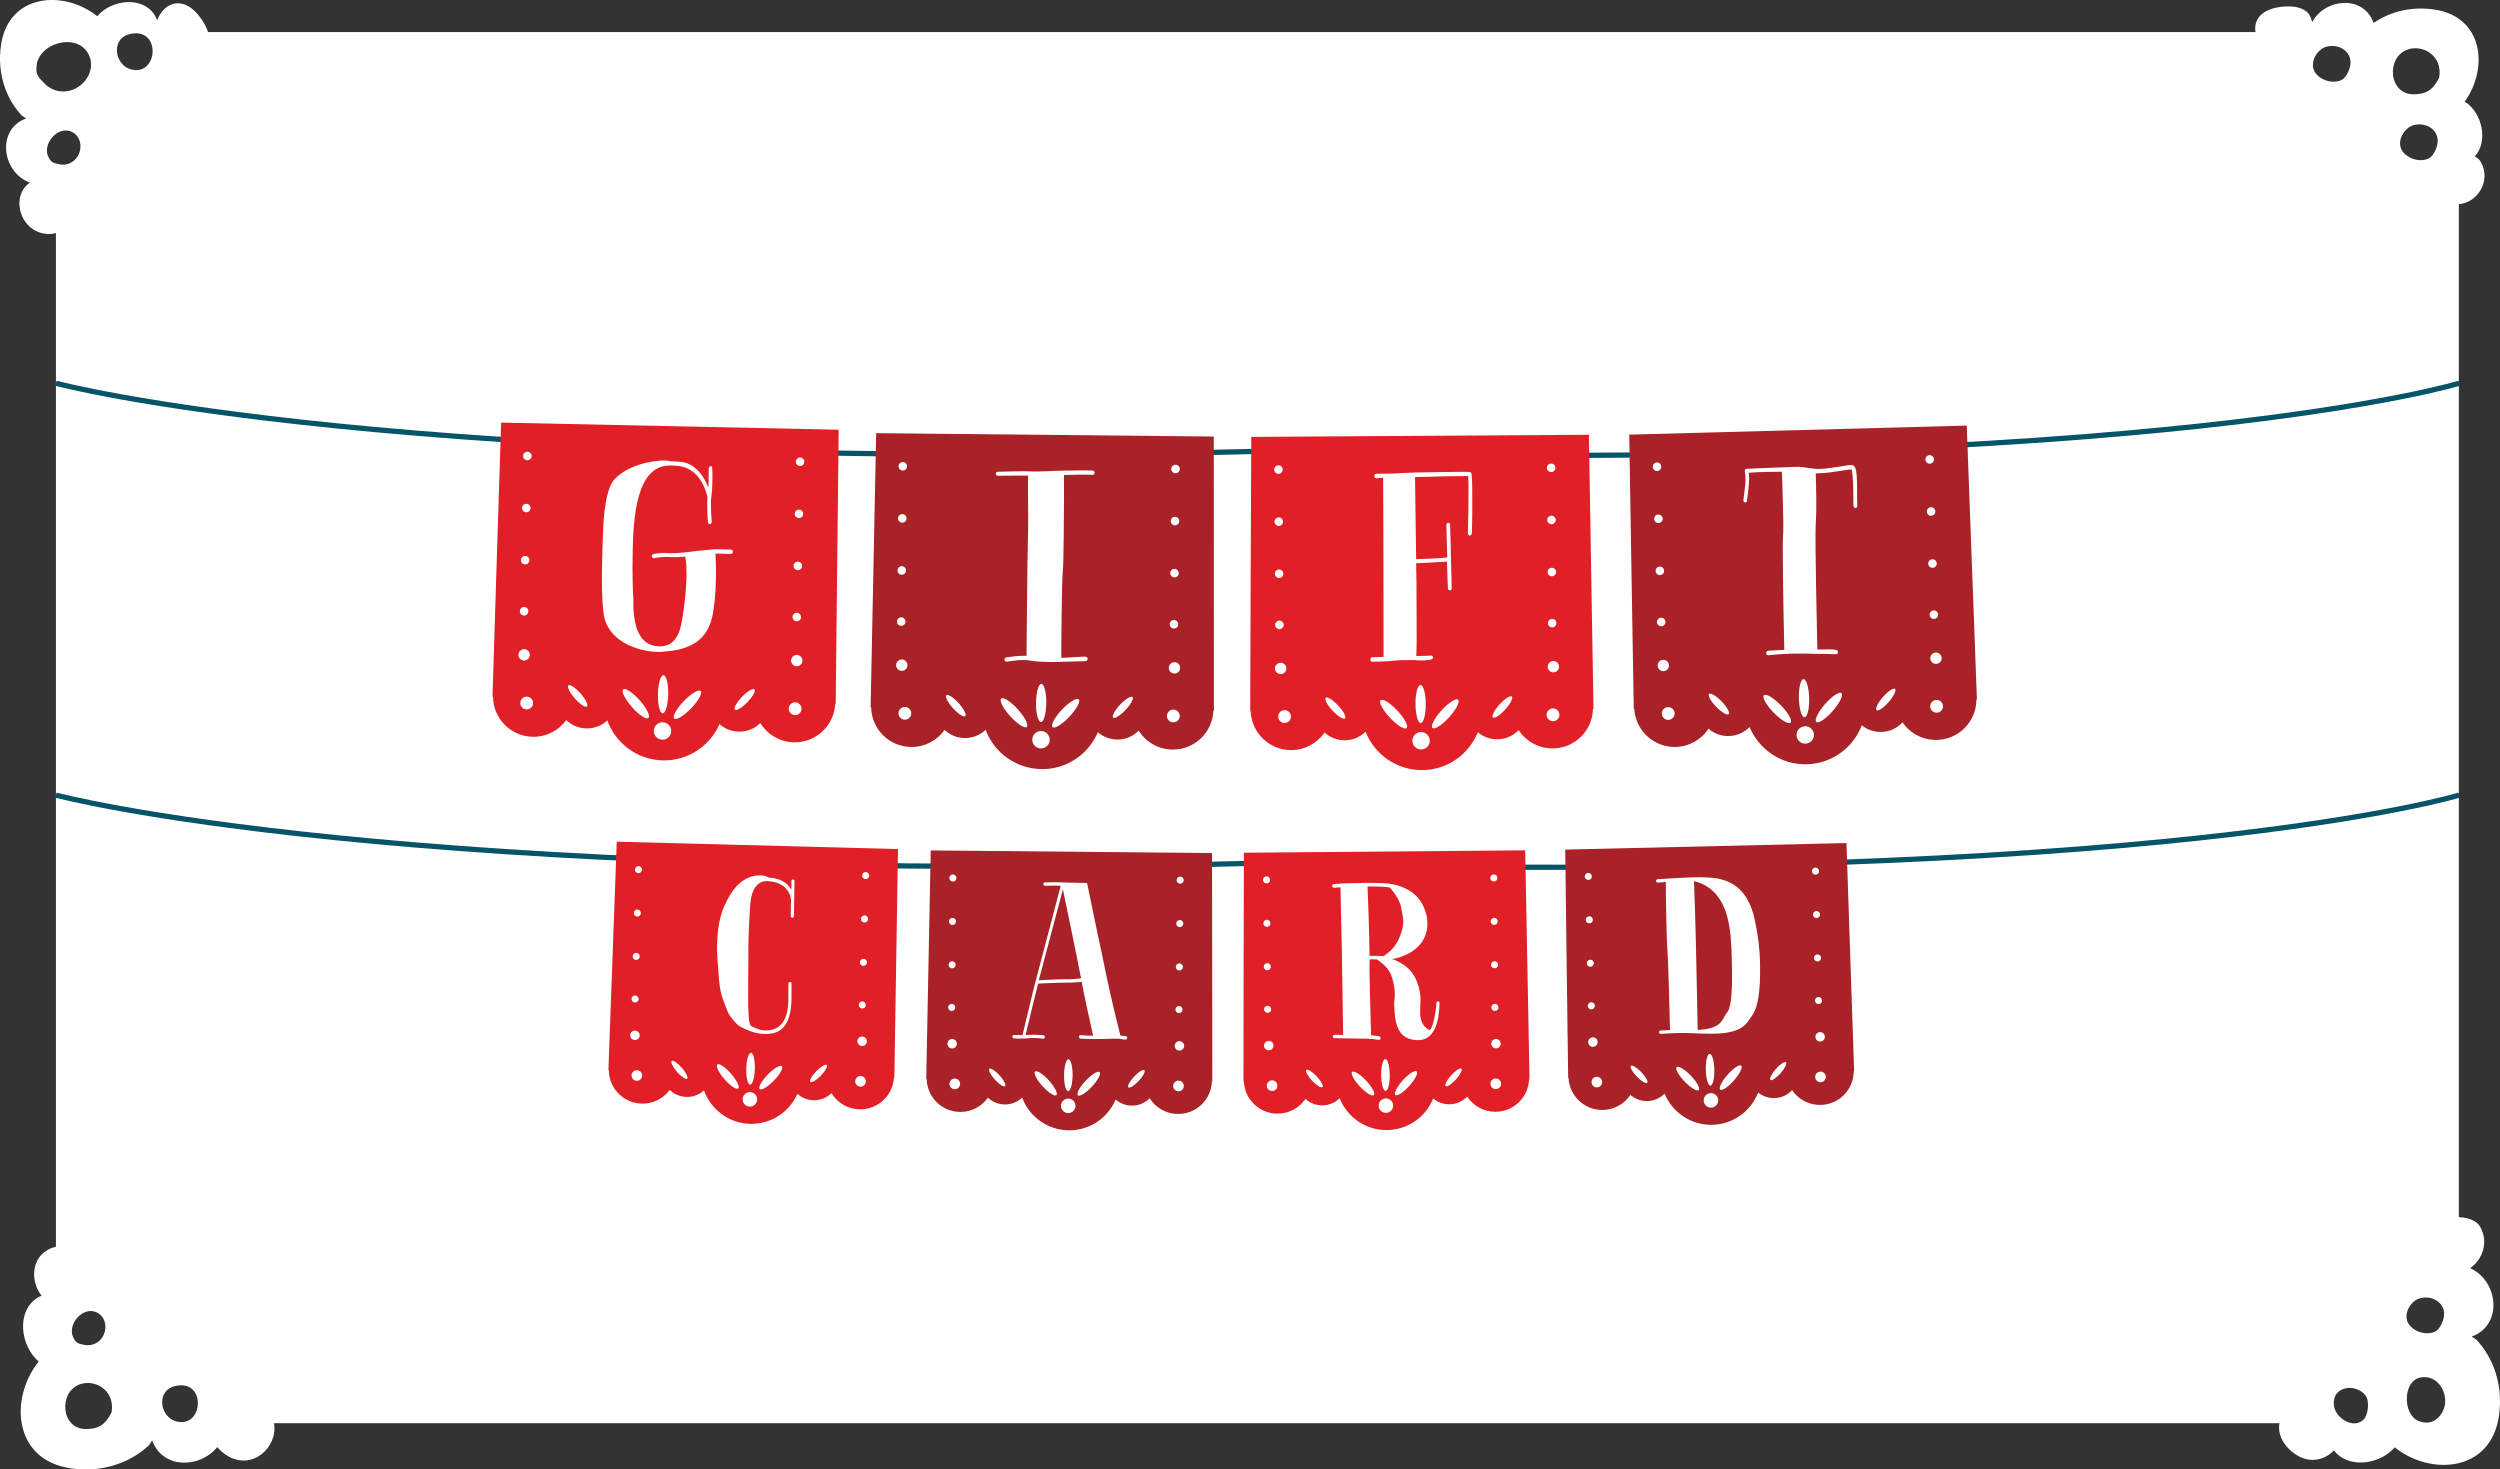 <?xml version="1.0" encoding="utf-8"?>
<!-- Generator: Adobe Illustrator 16.0.0, SVG Export Plug-In . SVG Version: 6.00 Build 0)  -->
<!DOCTYPE svg PUBLIC "-//W3C//DTD SVG 1.1//EN" "http://www.w3.org/Graphics/SVG/1.1/DTD/svg11.dtd">
<svg version="1.1" id="Layer_1" xmlns="http://www.w3.org/2000/svg" xmlns:xlink="http://www.w3.org/1999/xlink" x="0px" y="0px"
	 width="477.18px" height="280.473px" viewBox="0 0 477.18 280.473" enable-background="new 0 0 477.18 280.473"
	 xml:space="preserve">
<rect x="0" y="0" width="477.18" height="280.473" fill="#333333" stroke="none"/>
<g>
	<path fill-rule="evenodd" clip-rule="evenodd" fill="#FFFFFF" d="M472.669,255.709c-0.3-0.225-0.607-0.395-0.908-0.588
		c6.057-2.172,5.108-10.641-0.281-13.068c2.377-1.629,3.606-4.996,1.869-7.963c-0.545-0.934-1.925-1.676-4.024-1.764V38.969
		c3.58-0.26,6.266-4.512,4.161-8.115c-0.223-0.381-0.607-0.719-1.124-0.992c2.652-2.877,1.416-8.389-1.917-10.469
		c4.543-6.27,3.652-16.221-5.853-17.582c-4.542-0.658-8.569,0.52-11.542,2.574c-1.895-5.412-9.266-4.746-11.709-0.18
		c-0.121-0.461-0.29-0.922-0.553-1.369c-0.682-1.174-2.805-2.033-6.122-1.416c-3.333,0.611-4.51,2.627-4.143,4.695H39.703
		c-0.299-0.977-0.878-2.078-1.854-3.26c-3.109-3.777-6.592-2.297-7.842,1.002c-0.123-0.314-0.269-0.627-0.458-0.934
		c-2.322-3.75-8.289-3.002-10.992,0.168C12.247-1.963,1.609-1.289,0.188,8.629c-0.809,5.547,1.077,10.367,3.978,13.434
		c0.277,0.207,0.558,0.363,0.84,0.541c-5.759,2.064-4.661,10.303,0.708,12.256c-3.884,2.629-1.849,9.795,3.682,9.809
		c0.458,0.002,0.88-0.072,1.277-0.186v193.479c-4.664,1.119-5.15,6.262-2.741,9.355c-0.245,0.113-0.494,0.213-0.737,0.361
		c-4.161,2.572-3.33,9.197,0.192,12.197c-5.616,7.004-4.87,18.812,6.141,20.387c6.158,0.904,11.51-1.193,14.91-4.41
		c0.232-0.309,0.404-0.619,0.603-0.932c1.991,5.553,9.14,5.355,12.417,1.293c0.513,0.594,1.13,1.145,1.865,1.605
		c4.751,2.971,9.768-1.521,8.977-6.168h382.801c-0.461,2.074,0.812,4.541,3.241,6.068c2.673,1.674,5.431,0.922,7.142-0.883
		c2.689,3.578,8.776,2.729,11.599-0.58c6.835,5.479,18.353,4.748,19.892-5.998C477.856,264.248,475.81,259.031,472.669,255.709z
		 M16.427,256.754c-1.372-0.275-1.788-0.25-2.37-1.316c-1.381-2.498,1.671-6.148,4.319-4.975
		C21.433,251.818,20.278,257.031,16.427,256.754z M6.979,12.576c0.415-4.35,7.411-6.307,9.731-2.551
		c2.698,4.342-3.258,9.916-7.872,6.252C7.341,14.742,6.797,14.422,6.979,12.576z M9.3,30.098c-1.386-2.502,1.673-6.146,4.318-4.971
		c3.058,1.35,1.901,6.564-1.951,6.289C10.298,31.137,9.877,31.164,9.3,30.098z M21.291,269.6c-1.263,2.441-2.559,3.146-4.842,3.168
		c-4.894,0.039-5.328-7.188-1.118-8.574C18.269,263.227,22.004,265.449,21.291,269.6z M26.016,13.379
		c-4.053-0.01-5.23-5.922-1.259-6.871C30.449,5.154,30.276,13.393,26.016,13.379z M34.655,271.438
		c-4.049-0.008-5.23-5.92-1.257-6.873C39.086,263.219,38.917,271.451,34.655,271.438z M441.506,12.854
		c-0.282-1.818,1.159-3.633,2.64-3.961c2.181-0.512,4.136,0.695,4.462,2.467c0.276,1.547-0.811,3.402-1.485,3.803
		C445.134,16.334,441.831,14.982,441.506,12.854z M451.239,270.848c-1.881,2.111-5.536-0.131-5.773-2.66
		c-0.172-1.793,0.835-3.008,2.521-3.256c1.446-0.203,3.386,0.625,3.838,2.066C452.185,268.15,451.909,270.094,451.239,270.848z
		 M459.612,9.432c2.938-0.967,6.675,1.252,5.958,5.408c-1.253,2.436-2.555,3.145-4.84,3.162
		C455.836,18.043,455.401,10.818,459.612,9.432z M458.142,27.828c-0.277-1.818,1.16-3.631,2.646-3.965
		c2.176-0.51,4.13,0.695,4.455,2.471c0.282,1.539-0.812,3.402-1.484,3.807C461.775,31.307,458.469,29.953,458.142,27.828z
		 M462.015,247.775c2.174-0.506,4.129,0.699,4.46,2.475c0.272,1.537-0.815,3.4-1.49,3.803c-1.987,1.166-5.291-0.186-5.616-2.311
		C459.089,249.922,460.531,248.111,462.015,247.775z M464.841,271.029c-0.939,0.611-1.973,0.674-3.204,0.193
		c-3.044-1.186-3.068-7.676,0.381-8.303C466.278,262.152,468.574,268.354,464.841,271.029z"/>
	<path fill="none" stroke="#055468" stroke-miterlimit="10" d="M10.673,73.149c0,0,64.188,17.397,235.47,12.862"/>
	<path fill="none" stroke="#055468" stroke-miterlimit="10" d="M469.394,73.149c0,0-57.164,17.572-228.446,13.037"/>
	<path fill="none" stroke="#055468" stroke-miterlimit="10" d="M10.673,151.762c0,0,64.188,17.397,235.47,12.862"/>
	<path fill="none" stroke="#055468" stroke-miterlimit="10" d="M469.394,151.762c0,0-57.164,17.572-228.446,13.037"/>
	<g>
		<path fill="#A92227" d="M231.348,162.826l-53.698-0.503c0,0-0.846,42.024-0.859,43.603l0.082,0.005
			c0.069,3.463,2.874,6.272,6.374,6.307c2.194,0.024,4.137-1.06,5.315-2.715c0.842,0.784,1.971,1.274,3.205,1.288
			c1.292,0.012,2.467-0.493,3.328-1.313c1.346,3.613,4.815,6.213,8.91,6.25c4.011,0.035,7.472-2.398,8.942-5.884
			c0.816,0.724,1.892,1.158,3.079,1.169c1.325,0.016,2.541-0.525,3.412-1.403c1.128,1.781,3.108,2.981,5.383,2.995
			c3.492,0.034,6.358-2.719,6.488-6.189l0.083,0.004L231.348,162.826z M181.889,166.909c0.375,0.005,0.677,0.312,0.673,0.683
			c0.002,0.381-0.307,0.679-0.686,0.672c-0.371,0.001-0.67-0.308-0.672-0.681C181.214,167.207,181.516,166.911,181.889,166.909
			 M181.817,175.198c0.375,0.001,0.674,0.31,0.664,0.682c-0.003,0.373-0.304,0.678-0.681,0.673
			c-0.378-0.004-0.672-0.313-0.668-0.685C181.134,175.497,181.439,175.197,181.817,175.198 M181.733,183.482
			c0.376-0.001,0.682,0.306,0.673,0.679c0.002,0.376-0.309,0.677-0.684,0.675c-0.374-0.009-0.673-0.31-0.668-0.685
			C181.056,183.78,181.365,183.48,181.733,183.482 M181.662,191.611c0.372,0.007,0.672,0.312,0.67,0.691
			c-0.004,0.373-0.311,0.673-0.684,0.665c-0.374-0.004-0.67-0.308-0.672-0.682C180.979,191.913,181.289,191.61,181.662,191.611
			 M180.839,199.215c0.003-0.498,0.411-0.904,0.91-0.896c0.497,0.007,0.902,0.412,0.894,0.911c-0.007,0.499-0.415,0.904-0.909,0.897
			C181.234,200.122,180.835,199.713,180.839,199.215 M182.233,207.897c-0.558-0.003-1.009-0.464-1.004-1.025
			c0.001-0.562,0.461-1.01,1.022-1.006c0.567,0.005,1.015,0.464,1.007,1.022C183.25,207.453,182.796,207.904,182.233,207.897
			 M191.846,207.328c-0.247,0.221-1.121-0.342-1.953-1.259c-0.828-0.918-1.305-1.846-1.053-2.066
			c0.24-0.225,1.118,0.342,1.949,1.257C191.618,206.179,192.091,207.101,191.846,207.328 M203.94,202.19
			c0.451,0.003,0.805,1.369,0.79,3.045c-0.019,1.675-0.395,3.028-0.848,3.023c-0.452,0-0.804-1.367-0.783-3.037
			C203.115,203.542,203.489,202.186,203.94,202.19 M201.635,209.03c-0.339,0.301-1.515-0.462-2.644-1.703
			c-1.125-1.24-1.764-2.495-1.434-2.793c0.341-0.309,1.526,0.452,2.643,1.693C201.328,207.473,201.965,208.728,201.635,209.03
			 M203.88,212.462c-0.763-0.017-1.375-0.637-1.369-1.398c0.003-0.77,0.625-1.379,1.402-1.377c0.756,0.012,1.375,0.636,1.368,1.406
			C205.271,211.854,204.646,212.465,203.88,212.462 M208.407,207.415c-1.155,1.224-2.346,1.961-2.675,1.655
			c-0.325-0.312,0.333-1.551,1.475-2.775c1.151-1.223,2.349-1.965,2.681-1.651C210.217,204.953,209.551,206.19,208.407,207.415
			 M217.34,206.322c-0.839,0.907-1.727,1.448-1.971,1.223c-0.241-0.225,0.246-1.14,1.098-2.05c0.843-0.9,1.73-1.444,1.973-1.22
			C218.68,204.507,218.188,205.421,217.34,206.322 M225.27,167.314c0.375,0.005,0.67,0.311,0.678,0.685
			c-0.006,0.378-0.314,0.674-0.69,0.675c-0.376-0.007-0.674-0.308-0.671-0.686C224.59,167.611,224.899,167.315,225.27,167.314
			 M225.197,175.603c0.374,0.002,0.669,0.309,0.669,0.681c-0.008,0.375-0.314,0.676-0.683,0.678
			c-0.377-0.01-0.677-0.311-0.672-0.686C224.517,175.893,224.818,175.591,225.197,175.603 M225.116,183.888
			c0.376-0.002,0.677,0.305,0.676,0.684c-0.012,0.373-0.313,0.678-0.688,0.67c-0.375-0.006-0.676-0.312-0.674-0.683
			C224.435,184.182,224.738,183.878,225.116,183.888 M225.043,192.017c0.376,0.006,0.673,0.312,0.668,0.685
			c-0.004,0.375-0.312,0.675-0.681,0.674c-0.378-0.008-0.678-0.311-0.674-0.683C224.361,192.314,224.664,192.017,225.043,192.017
			 M225.129,198.726c0.499,0.003,0.898,0.41,0.897,0.906c-0.006,0.501-0.413,0.896-0.917,0.899
			c-0.498-0.006-0.898-0.419-0.896-0.916C224.22,199.12,224.63,198.72,225.129,198.726 M224.936,208.297
			c-0.566-0.007-1.02-0.468-1.01-1.028c0.006-0.563,0.467-1.012,1.025-1.009c0.56,0.009,1.016,0.469,1.009,1.027
			C225.958,207.854,225.495,208.301,224.936,208.297"/>
		<path fill="#FFFFFF" d="M214.95,198.398c-0.216,0.084-0.641-0.006-1.321-0.142c-1.619-0.026-3.2,0.091-5.421,0.062
			c-0.809-0.011-1.96-0.071-2.004-0.068c-0.167-0.044-0.254-0.171-0.252-0.344c0.002-0.216,0.09-0.338,0.307-0.338
			c0,0,1.574,0.148,2.388,0.114c-0.245-0.943-1.901-8.641-2.18-10.269c-0.39,0.042-1.623,0.156-2.862,0.143
			c-1.451-0.021-5.422,0.188-5.464,0.188l-0.003,0.043c-0.403,1.488-2.06,8.378-2.377,9.788c0.216-0.049,0.383-0.043,0.506-0.038
			c0.265-0.045,0.776-0.035,1.331-0.028c0.767,0.009,1.532,0.062,1.699,0.145c0.131,0.137,0.169,0.344,0.087,0.471
			c-0.09,0.129-0.262,0.171-0.344,0.124c-0.3-0.087-1.956-0.193-2.691-0.075c-0.381,0.042-1.279,0.072-2.05,0.066
			c-0.723-0.015-0.763-0.056-0.805-0.055c-0.175-0.003-0.255-0.13-0.253-0.302c0.003-0.217,0.091-0.342,0.261-0.337
			c0,0,0.635,0.003,1.665,0.019c0.219-0.85,2.107-8.848,2.461-10.121c0.317-1.241,4.34-16.549,4.832-18.377
			c-1.197-0.055-2.986,0.012-2.986,0.012c-0.173-0.007-0.298-0.136-0.34-0.305c0.003-0.217,0.132-0.344,0.306-0.342
			c0.085,0.003,2.301-0.094,3.456,0.002c1.149,0.055,4.348,0.094,4.387,0.09c0.127,0.004,0.257,0.09,0.256,0.226
			c0.037,0.123,2.337,11.457,2.747,13.129c0.121,0.591,0.439,2.047,0.763,3.719c1.292,6.116,1.74,7.741,2.798,12.062
			c0.599,0.051,0.767,0.139,0.938,0.101c0.133-0.044,0.295,0.043,0.336,0.212C215.169,198.146,215.121,198.316,214.95,198.398
			 M206.344,186.733c-0.602-3.205-2.9-14.238-3.463-16.98c-0.813,3.023-3.849,14.551-4.604,17.359
			c0.847-0.081,4.05-0.211,5.333-0.196C204.761,186.929,205.913,186.812,206.344,186.733"/>
	</g>
	<path fill="#E11F26" d="M160.079,82.021l-64.428-1.36c0,0-1.606,50.404-1.646,52.307l0.096,0.01
		c0.034,4.157,3.372,7.564,7.559,7.656c2.631,0.055,4.98-1.215,6.421-3.194c0.997,0.965,2.338,1.562,3.829,1.597
		c1.55,0.035,2.961-0.544,4.009-1.529c1.568,4.354,5.69,7.521,10.598,7.627c4.816,0.098,9.003-2.769,10.815-6.922
		c0.979,0.869,2.256,1.416,3.672,1.438c1.602,0.04,3.067-0.593,4.12-1.637c1.332,2.156,3.69,3.615,6.415,3.675
		c4.191,0.083,7.667-3.173,7.879-7.342l0.093,0.007L160.079,82.021z M100.676,86.223c0.456,0.006,0.809,0.385,0.8,0.83
		c-0.013,0.452-0.381,0.808-0.835,0.797c-0.445-0.018-0.804-0.386-0.795-0.832C99.854,86.57,100.228,86.209,100.676,86.223
		 M100.473,96.165c0.449,0.003,0.799,0.381,0.798,0.83c-0.013,0.444-0.387,0.803-0.838,0.798c-0.449-0.021-0.804-0.386-0.793-0.832
		C99.647,96.508,100.014,96.154,100.473,96.165 M100.255,106.104c0.458,0.004,0.81,0.381,0.799,0.829
		c-0.009,0.451-0.383,0.804-0.831,0.797c-0.448-0.013-0.802-0.393-0.792-0.833C99.435,106.451,99.811,106.091,100.255,106.104
		 M100.052,115.862c0.448,0.011,0.806,0.381,0.797,0.826c-0.013,0.452-0.379,0.806-0.83,0.798c-0.448-0.011-0.803-0.382-0.797-0.832
		C99.229,116.209,99.604,115.852,100.052,115.862 M98.953,124.967c0.017-0.597,0.508-1.077,1.104-1.063
		c0.603,0.012,1.078,0.505,1.065,1.11c-0.013,0.596-0.514,1.075-1.102,1.062C99.419,126.066,98.943,125.561,98.953,124.967
		 M100.514,135.405c-0.684-0.011-1.216-0.575-1.201-1.241c0.013-0.675,0.571-1.213,1.246-1.199c0.675,0.019,1.209,0.581,1.192,1.244
		C101.735,134.889,101.175,135.424,100.514,135.405 M112.043,134.85c-0.289,0.269-1.327-0.411-2.312-1.532
		c-0.992-1.111-1.545-2.224-1.238-2.494c0.298-0.258,1.331,0.428,2.317,1.536C111.791,133.475,112.347,134.595,112.043,134.85
		 M126.635,128.867c0.546,0.012,0.951,1.651,0.906,3.665c-0.048,2.01-0.512,3.626-1.055,3.62c-0.546-0.01-0.949-1.654-0.903-3.661
		C125.624,130.477,126.099,128.852,126.635,128.867 M123.769,137.046c-0.412,0.355-1.812-0.576-3.142-2.083
		c-1.334-1.506-2.086-3.025-1.682-3.381c0.409-0.356,1.818,0.574,3.15,2.074C123.422,135.171,124.178,136.684,123.769,137.046
		 M126.421,141.188c-0.918-0.023-1.647-0.776-1.629-1.698c0.023-0.916,0.779-1.653,1.696-1.627c0.922,0.023,1.644,0.782,1.63,1.697
		C128.094,140.479,127.333,141.209,126.421,141.188 M131.921,135.203c-1.396,1.447-2.846,2.315-3.232,1.941
		c-0.392-0.38,0.422-1.855,1.817-3.303c1.39-1.448,2.839-2.321,3.23-1.951C134.128,132.273,133.31,133.748,131.921,135.203
		 M142.66,134.021c-1.03,1.069-2.1,1.711-2.384,1.437c-0.29-0.276,0.31-1.369,1.342-2.447c1.025-1.066,2.102-1.708,2.386-1.431
		C144.292,131.854,143.686,132.951,142.66,134.021 M152.728,87.324c0.445,0.011,0.805,0.381,0.794,0.825
		c-0.011,0.451-0.383,0.812-0.833,0.802c-0.448-0.016-0.8-0.382-0.796-0.832C151.901,87.672,152.279,87.314,152.728,87.324
		 M152.516,97.266c0.445,0.008,0.805,0.382,0.79,0.828c-0.008,0.445-0.381,0.807-0.818,0.797c-0.454-0.014-0.809-0.381-0.802-0.828
		C151.704,97.604,152.07,97.249,152.516,97.266 M152.309,107.202c0.444,0.008,0.8,0.382,0.794,0.827
		c-0.011,0.455-0.378,0.809-0.825,0.796c-0.451-0.011-0.815-0.381-0.8-0.829C151.484,107.55,151.856,107.197,152.309,107.202
		 M152.101,116.961c0.447,0.01,0.804,0.381,0.793,0.826c-0.003,0.455-0.381,0.807-0.828,0.803c-0.455-0.014-0.806-0.382-0.797-0.834
		C151.274,117.304,151.649,116.948,152.101,116.961 M152.108,125.008c0.599,0.012,1.078,0.507,1.061,1.104
		c-0.011,0.604-0.511,1.072-1.107,1.065c-0.594-0.017-1.077-0.515-1.062-1.108C151.016,125.472,151.508,124.991,152.108,125.008
		 M151.738,136.49c-0.67-0.012-1.203-0.576-1.193-1.245c0.011-0.673,0.568-1.212,1.241-1.193c0.672,0.021,1.213,0.568,1.199,1.242
		C152.978,135.969,152.413,136.501,151.738,136.49"/>
	<path fill="#FFFFFF" d="M139.907,105.281c-0.008,0.254-0.215,0.451-0.418,0.446l-2.922-0.069c0.032,0.659,0.138,2.719,0.078,5.068
		c-0.054,2.46-0.281,5.318-0.784,7.362c-1.305,5.033-5.479,6.001-9.017,6.276c-0.406,0.041-0.771,0.084-1.229,0.071
		c-4.453-0.104-9.518-2.332-10.333-6.91c-0.439-2.67-0.433-7.175-0.348-10.705c0.062-2.711,0.164-4.862,0.17-5.062
		c0.013-0.309,0.102-8.14,2.2-10.299c2.149-2.191,5.294-3.196,8.224-3.484c0.667-0.087,1.64-0.162,2.504,0.065
		c0.465,0.011,0.974,0.07,1.485,0.085c3.381,0.081,5.041,3.249,5.673,4.951c0.003-0.307,0.064-0.612,0.069-0.968
		c-0.015-1.336,0.014-2.721,0.014-2.721c0.01-0.198,0.317-0.454,0.373-0.444c0.197,0.001,0.3,0.206,0.293,0.41
		c0.046,0.209,0.068,1.495,0.035,2.823c-0.02,0.873-0.095,1.739-0.159,2.297c-0.286,1.479,0.036,5.026,0.033,5.124
		c-0.009,0.209-0.116,0.459-0.316,0.453c-0.21-0.011-0.412-0.167-0.403-0.373c-0.047-0.306-0.229-3.229-0.089-4.864
		c-0.094-0.203-1.048-5.401-5.592-5.874c-0.564-0.065-1.073-0.074-1.482-0.084c-6.552-0.157-7.054,10.12-7.201,16.16
		c-0.12,4.81,0.081,9.217,0.132,9.27c-0.085,3.432,0.295,8.973,4.892,9.081c2.407,0.065,3.319-1.452,3.862-2.823
		c0.495-1.219,1.276-6.268,1.381-10.314c0.033-1.584-0.031-3.021-0.265-3.999c-1.28,0.127-2.201,0.146-2.813,0.086
		c-1.896-0.095-3.132,0.235-3.132,0.235c-0.156,0.045-0.361-0.111-0.402-0.318c-0.046-0.157,0.062-0.409,0.268-0.459
		c0,0,1.291-0.377,3.332-0.172c1.133,0.024,3.385-0.222,5.337-0.479c1.538-0.124,2.769-0.297,3.383-0.281l2.768,0.059
		C139.708,104.912,139.906,105.128,139.907,105.281"/>
	<path fill="#A92227" d="M231.676,83.324l-64.442-0.645c0,0-1.038,50.418-1.057,52.321l0.097,0.004
		c0.081,4.161,3.451,7.532,7.647,7.571c2.63,0.031,4.966-1.268,6.375-3.254c1.007,0.949,2.361,1.538,3.852,1.553
		c1.549,0.012,2.954-0.591,3.99-1.573c1.607,4.341,5.774,7.446,10.687,7.504c4.816,0.038,8.969-2.874,10.731-7.048
		c0.982,0.859,2.275,1.389,3.693,1.401c1.597,0.021,3.048-0.633,4.1-1.688c1.36,2.144,3.726,3.578,6.456,3.603
		c4.184,0.046,7.634-3.264,7.796-7.42l0.099-0.004L231.676,83.324z M172.321,88.188c0.451,0.002,0.811,0.37,0.807,0.821
		c-0.002,0.456-0.37,0.81-0.818,0.806c-0.451-0.009-0.81-0.376-0.807-0.827C171.512,88.545,171.879,88.188,172.321,88.188
		 M172.23,98.127c0.447,0.002,0.807,0.377,0.802,0.83c-0.008,0.442-0.371,0.803-0.819,0.801c-0.457-0.007-0.815-0.375-0.812-0.827
		C171.413,98.482,171.784,98.125,172.23,98.127 M172.126,108.069c0.45,0.005,0.811,0.374,0.81,0.817
		c-0.008,0.454-0.371,0.814-0.822,0.811c-0.446,0.001-0.812-0.377-0.803-0.823C171.312,108.424,171.676,108.063,172.126,108.069
		 M172.028,117.831c0.454,0.008,0.812,0.371,0.811,0.825c-0.012,0.442-0.374,0.799-0.827,0.8c-0.444-0.001-0.807-0.371-0.798-0.816
		C171.211,118.188,171.578,117.831,172.028,117.831 M171.04,126.953c0.001-0.604,0.496-1.089,1.093-1.081
		c0.593,0.011,1.084,0.492,1.076,1.1c-0.006,0.597-0.501,1.087-1.101,1.068C171.516,128.037,171.034,127.543,171.04,126.953
		 M172.71,137.368c-0.673-0.002-1.221-0.556-1.21-1.231c0.002-0.672,0.554-1.209,1.233-1.199c0.669,0.002,1.209,0.554,1.203,1.224
		C173.934,136.841,173.378,137.378,172.71,137.368 M184.236,136.692c-0.287,0.265-1.336-0.409-2.33-1.513
		c-1-1.105-1.566-2.211-1.266-2.477c0.293-0.27,1.34,0.408,2.329,1.506C183.97,135.314,184.543,136.422,184.236,136.692
		 M198.755,130.539c0.549,0.007,0.973,1.638,0.949,3.654c-0.02,2.009-0.476,3.637-1.012,3.626c-0.544-0.007-0.973-1.638-0.944-3.65
		C197.771,132.163,198.222,130.539,198.755,130.539 M195.985,138.744c-0.405,0.358-1.82-0.551-3.167-2.044
		c-1.352-1.49-2.119-2.997-1.719-3.364c0.404-0.359,1.819,0.559,3.173,2.049C195.617,136.874,196.388,138.376,195.985,138.744
		 M198.678,142.859c-0.913-0.01-1.654-0.754-1.646-1.678c0.01-0.915,0.76-1.654,1.679-1.647c0.918,0.007,1.659,0.761,1.648,1.682
		C200.349,142.133,199.596,142.869,198.678,142.859 M204.114,136.811c-1.387,1.47-2.818,2.354-3.212,1.981
		c-0.395-0.369,0.408-1.859,1.774-3.321c1.384-1.471,2.819-2.356,3.215-1.982C206.29,133.856,205.485,135.344,204.114,136.811
		 M214.84,135.505c-1.019,1.088-2.072,1.737-2.371,1.469c-0.297-0.274,0.3-1.376,1.312-2.459c1.023-1.075,2.087-1.729,2.382-1.471
		C216.442,133.325,215.852,134.428,214.84,135.505 M224.38,88.704c0.447,0,0.81,0.371,0.807,0.82
		c-0.009,0.451-0.37,0.811-0.819,0.806c-0.455-0.01-0.815-0.371-0.809-0.823C223.564,89.062,223.931,88.699,224.38,88.704
		 M224.287,98.649c0.443,0,0.806,0.368,0.794,0.81c0.002,0.459-0.367,0.814-0.813,0.812c-0.451,0.002-0.813-0.375-0.812-0.824
		C223.465,98.999,223.831,98.641,224.287,98.649 M224.191,108.586c0.437-0.002,0.796,0.374,0.803,0.818
		c-0.01,0.451-0.376,0.809-0.823,0.806c-0.453-0.008-0.812-0.37-0.812-0.821C223.361,108.939,223.734,108.578,224.191,108.586
		 M224.089,118.349c0.448,0.003,0.807,0.37,0.803,0.82c-0.004,0.449-0.379,0.812-0.823,0.8c-0.452-0.003-0.807-0.366-0.808-0.819
		C223.263,118.694,223.643,118.349,224.089,118.349 M224.188,126.396c0.604,0,1.078,0.487,1.071,1.088
		c-0.004,0.605-0.495,1.078-1.095,1.076c-0.597-0.006-1.078-0.5-1.075-1.095C223.1,126.866,223.592,126.383,224.188,126.396
		 M223.95,137.883c-0.68-0.011-1.221-0.564-1.216-1.234c0.005-0.674,0.563-1.216,1.231-1.211c0.668,0.01,1.218,0.564,1.216,1.228
		C225.173,137.34,224.616,137.888,223.95,137.883"/>
	<path fill="#FFFFFF" d="M208.923,90.277c0,0.203-0.164,0.354-0.368,0.351c-1.327-0.067-4.146-0.003-5.475,0.035
		c0.034,1.581,0.011,7.166-0.05,11.875c-0.032,2.861-0.062,5.422-0.179,6.554c-0.124,1.381-0.164,4.604-0.208,7.827
		c-0.047,3.889-0.102,7.886-0.056,8.652l4.559-0.25c0.255,0,0.455,0.212,0.459,0.41c-0.004,0.202-0.163,0.463-0.415,0.46
		c-5.737,0.131-5.587,0.188-6.662,0.173c-1.226-0.017-2.763-0.084-3.733-0.252c-1.734-0.384-4.605,0.199-4.655,0.193
		c-0.207,0.001-0.363-0.153-0.407-0.307c-0.047-0.259,0.104-0.46,0.308-0.51c0.102-0.001,2.106-0.382,3.896-0.314
		c0.022-2.044,0.105-12.328,0.184-18.062c0.013-1.846,0.091-3.735,0.122-5.99c0.042-3.432-0.07-6.861-0.021-10.342
		c-1.491-0.023-5.736,0.029-5.793,0.027c-0.204,0-0.356-0.107-0.346-0.364c-0.002-0.255,0.103-0.397,0.359-0.401
		c0.203-0.001,5.168-0.139,6.148-0.08c1.936,0.129,4.551-0.144,6.137-0.122c0.41,0.005,4.305-0.108,5.84-0.027
		C208.824,89.812,208.921,90.018,208.923,90.277"/>
	<path fill="#E11F26" d="M303.272,82.984l-64.438,0.406c0,0-0.228,50.432-0.204,52.336l0.093,0.001
		c0.147,4.16,3.575,7.476,7.767,7.446c2.629-0.019,4.943-1.347,6.328-3.358c1.021,0.931,2.378,1.496,3.879,1.484
		c1.539-0.006,2.932-0.636,3.96-1.635c1.686,4.313,5.897,7.36,10.81,7.325c4.815-0.029,8.918-3.014,10.609-7.225
		c1.001,0.853,2.298,1.358,3.718,1.346c1.601,0.001,3.044-0.678,4.069-1.748c1.391,2.116,3.796,3.514,6.516,3.489
		c4.19-0.024,7.582-3.383,7.669-7.542h0.104L303.272,82.984z M244.011,88.816c0.448-0.002,0.817,0.359,0.816,0.807
		c0.009,0.448-0.352,0.82-0.805,0.817c-0.443,0.001-0.818-0.356-0.818-0.808C243.202,89.19,243.562,88.818,244.011,88.816
		 M244.077,98.758c0.447,0,0.812,0.358,0.819,0.806c-0.002,0.449-0.361,0.819-0.81,0.817c-0.449,0.007-0.816-0.356-0.818-0.806
		C243.264,99.129,243.629,98.764,244.077,98.758 M244.132,108.699c0.458-0.002,0.823,0.361,0.826,0.805
		c0.001,0.451-0.355,0.817-0.808,0.824c-0.451-0.001-0.817-0.364-0.82-0.814C243.33,109.07,243.686,108.701,244.132,108.699
		 M244.2,118.459c0.457,0,0.821,0.359,0.816,0.809c0.007,0.451-0.355,0.816-0.807,0.818c-0.445,0.004-0.812-0.361-0.818-0.797
		C243.387,118.83,243.753,118.466,244.2,118.459 M243.352,127.594c0.002-0.59,0.486-1.091,1.081-1.094
		c0.597,0.004,1.092,0.477,1.092,1.08c0.004,0.595-0.48,1.092-1.077,1.088C243.85,128.676,243.36,128.196,243.352,127.594
		 M245.2,137.988c-0.678,0.005-1.226-0.538-1.234-1.213c-0.004-0.673,0.541-1.22,1.213-1.223c0.675-0.014,1.225,0.536,1.232,1.201
		C246.409,137.438,245.874,137.984,245.2,137.988 M256.718,137.117c-0.288,0.273-1.349-0.384-2.369-1.471
		c-1.011-1.08-1.591-2.183-1.304-2.461c0.291-0.267,1.356,0.392,2.361,1.471C256.429,135.751,257.015,136.851,256.718,137.117
		 M271.135,130.729c0.546,0.004,0.994,1.628,1.002,3.637c0.014,2.017-0.415,3.646-0.954,3.65c-0.545,0-0.993-1.625-1.004-3.638
		C270.162,132.368,270.592,130.734,271.135,130.729 M268.487,138.98c-0.39,0.368-1.822-0.525-3.191-1.995
		c-1.378-1.469-2.17-2.96-1.775-3.322c0.398-0.375,1.827,0.513,3.204,1.985C268.093,137.115,268.893,138.613,268.487,138.98
		 M271.253,143.052c-0.913,0.006-1.657-0.731-1.667-1.647c-0.013-0.918,0.729-1.665,1.645-1.675c0.92-0.006,1.667,0.729,1.676,1.649
		C272.91,142.295,272.171,143.047,271.253,143.052 M276.589,136.916c-1.357,1.489-2.773,2.396-3.177,2.034
		c-0.4-0.362,0.37-1.865,1.726-3.354c1.352-1.488,2.779-2.401,3.182-2.036C278.714,133.924,277.941,135.428,276.589,136.916
		 M287.29,135.432c-1.002,1.11-2.045,1.775-2.338,1.514c-0.298-0.271,0.268-1.377,1.265-2.479c1.003-1.102,2.056-1.778,2.352-1.511
		C288.861,133.232,288.29,134.338,287.29,135.432 M296.071,88.481c0.448,0,0.811,0.36,0.814,0.808
		c0.009,0.447-0.358,0.817-0.805,0.818c-0.449,0.008-0.816-0.354-0.822-0.807C295.254,88.854,295.614,88.486,296.071,88.481
		 M296.131,98.43c0.447-0.006,0.816,0.358,0.816,0.806c0.007,0.448-0.36,0.813-0.805,0.818c-0.447-0.001-0.817-0.361-0.815-0.808
		C295.322,98.793,295.681,98.43,296.131,98.43 M296.195,108.369c0.45-0.008,0.816,0.357,0.824,0.809
		c-0.001,0.447-0.362,0.815-0.812,0.818c-0.451-0.005-0.811-0.363-0.822-0.808C295.384,108.737,295.748,108.371,296.195,108.369
		 M296.263,118.129c0.444-0.003,0.81,0.36,0.815,0.804c0.004,0.45-0.362,0.822-0.806,0.823c-0.454,0-0.825-0.361-0.819-0.805
		C295.445,118.498,295.815,118.133,296.263,118.129 M296.492,126.176c0.595-0.013,1.09,0.471,1.097,1.072
		c0.001,0.6-0.487,1.083-1.081,1.091c-0.602,0.004-1.091-0.479-1.095-1.077C295.405,126.662,295.894,126.175,296.492,126.176
		 M296.441,137.658c-0.683,0.006-1.229-0.537-1.235-1.213c0.001-0.67,0.533-1.225,1.213-1.227c0.675-0.007,1.222,0.536,1.231,1.21
		C297.653,137.108,297.111,137.661,296.441,137.658"/>
	<path fill="#FFFFFF" d="M281.01,93.79c0.005,0.662,0.003,1.479,0.008,2.457c0.015,2.764-0.079,5.528-0.079,5.528
		c-0.002,0.254-0.206,0.459-0.408,0.457c-0.153,0.004-0.363-0.203-0.36-0.461c0.095-2.459,0.133-5.776,0.125-8.189
		c-0.007-1.281-0.012-2.3-0.065-2.714c-0.259,0.004-0.718,0.001-1.389,0.009c-1.579,0.007-3.932,0.061-8.749,0.185
		c0.008,0.203,0.154,12.851,0.212,15.665c1.023-0.057,4.608-0.116,5.939-0.332c-0.003-1.024-0.17-4.959-0.176-6.188
		c0-0.257,0.155-0.411,0.356-0.415c0.205,0.005,0.354,0.1,0.361,0.361c-0.006,0.043,0.177,5.425,0.302,12.079
		c0.049,0.257-0.154,0.456-0.36,0.463c-0.152,0-0.358-0.205-0.36-0.365c0.005-0.051-0.16-3.482-0.173-5.114
		c-1.788,0.007-3.633,0.27-5.886,0.28c0.061,1.588,0.075,6.042,0.083,10.082c0.021,3.377,0.028,6.502-0.067,7.627
		c0.153,0.004,0.458-0.003,0.766,0.003c0.824-0.009,1.795-0.06,1.897-0.06c0.201-0.105,0.464-0.01,0.514,0.197
		c0.057,0.261-0.052,0.468-0.26,0.507c-0.251,0.111-1.27,0.22-2.142,0.22c-0.412,0.004-0.77-0.049-1.027-0.095
		c-1.636,0-3.328,0.01-5.012,0.223c-0.617,0.051-3.128,0.116-3.128,0.116c-0.255-0.004-0.354-0.205-0.356-0.463
		c-0.002-0.205,0.098-0.41,0.304-0.412c0.05-0.002,1.28-0.003,2.203-0.056c-0.012-2.354-0.021-19.145-0.031-21.548l-0.048-12.652
		c-0.409,0.005-0.817,0.062-1.23,0.107l-0.051,0.001c-0.205,0.003-0.41-0.204-0.411-0.356c-0.051-0.257,0.098-0.457,0.361-0.516
		c0.354-0.002,0.764,0,1.738-0.011c1.794-0.002,3.582-0.163,5.526-0.218c1.691-0.058,8.292-0.131,9.007-0.136
		c1.336-0.004,1.589-0.001,1.74,0.101C280.894,90.306,280.997,90.357,281.01,93.79"/>
	<g>
		<path fill="#E11F26" d="M291.116,162.304l-53.692,0.457c0,0-0.104,42.025-0.086,43.608l0.078,0.001
			c0.128,3.467,2.992,6.221,6.486,6.195c2.189-0.025,4.116-1.134,5.27-2.812c0.857,0.775,1.986,1.245,3.23,1.232
			c1.289-0.012,2.447-0.535,3.298-1.373c1.415,3.588,4.927,6.12,9.017,6.088c4.016-0.033,7.438-2.526,8.835-6.038
			c0.837,0.71,1.92,1.125,3.101,1.114c1.334-0.01,2.537-0.572,3.393-1.469c1.159,1.766,3.16,2.921,5.432,2.901
			c3.488-0.032,6.313-2.833,6.379-6.306l0.081,0.001L291.116,162.304z M241.743,167.266c0.373-0.003,0.682,0.302,0.684,0.677
			c0.006,0.374-0.295,0.678-0.673,0.681c-0.375,0-0.679-0.295-0.687-0.673C241.065,167.579,241.366,167.272,241.743,167.266
			 M241.814,175.555c0.375-0.006,0.679,0.299,0.681,0.671c0.005,0.369-0.298,0.679-0.668,0.687c-0.379-0.003-0.688-0.304-0.688-0.68
			C241.139,175.86,241.434,175.558,241.814,175.555 M241.88,183.84c0.377-0.01,0.682,0.302,0.686,0.667
			c0.006,0.376-0.299,0.68-0.673,0.685c-0.378,0.007-0.681-0.298-0.682-0.672C241.208,184.147,241.509,183.837,241.88,183.84
			 M241.952,191.971c0.373-0.001,0.679,0.298,0.68,0.67c0.008,0.377-0.3,0.683-0.668,0.69c-0.377,0-0.684-0.304-0.688-0.675
			C241.274,192.278,241.573,191.976,241.952,191.971 M241.265,199.584c-0.008-0.499,0.4-0.909,0.894-0.913
			c0.497-0.004,0.906,0.397,0.916,0.897c-0.001,0.499-0.403,0.909-0.903,0.909C241.677,200.483,241.269,200.085,241.265,199.584
			 M242.815,208.241c-0.564,0.008-1.025-0.447-1.023-1.004c-0.011-0.562,0.438-1.024,1.002-1.029
			c0.562-0.007,1.023,0.448,1.023,1.007C243.826,207.786,243.376,208.241,242.815,208.241 M252.417,207.499
			c-0.246,0.226-1.129-0.318-1.977-1.224c-0.845-0.903-1.336-1.818-1.094-2.045c0.244-0.23,1.131,0.321,1.975,1.219
			C252.169,206.356,252.659,207.271,252.417,207.499 M264.418,202.148c0.452-0.005,0.828,1.35,0.845,3.032
			c0.014,1.675-0.342,3.032-0.797,3.041c-0.449,0.002-0.83-1.357-0.841-3.03C263.61,203.514,263.97,202.157,264.418,202.148
			 M262.231,209.031c-0.332,0.306-1.527-0.433-2.675-1.652c-1.147-1.227-1.809-2.468-1.478-2.774
			c0.329-0.311,1.524,0.428,2.672,1.651C261.896,207.477,262.56,208.72,262.231,209.031 M264.536,212.417
			c-0.763,0.004-1.391-0.607-1.396-1.37c-0.006-0.764,0.611-1.387,1.377-1.397c0.758-0.008,1.388,0.606,1.396,1.373
			C265.918,211.788,265.3,212.411,264.536,212.417 M268.972,207.294c-1.128,1.24-2.305,2.004-2.648,1.705
			c-0.332-0.308,0.314-1.556,1.436-2.805c1.123-1.241,2.312-2,2.645-1.695C270.739,204.802,270.091,206.052,268.972,207.294
			 M277.89,206.044c-0.832,0.918-1.704,1.477-1.951,1.26c-0.247-0.224,0.223-1.153,1.055-2.07c0.834-0.915,1.709-1.477,1.956-1.257
			C279.196,204.206,278.722,205.127,277.89,206.044 M285.124,166.898c0.371,0.001,0.68,0.299,0.684,0.679
			c0.004,0.374-0.299,0.676-0.67,0.679c-0.379,0.003-0.68-0.296-0.688-0.67C284.444,167.212,284.744,166.906,285.124,166.898
			 M285.194,175.185c0.375,0,0.676,0.297,0.681,0.676c0,0.372-0.304,0.68-0.671,0.681c-0.375,0.003-0.682-0.297-0.682-0.672
			C284.521,175.493,284.818,175.19,285.194,175.185 M285.265,183.469c0.377-0.002,0.678,0.301,0.684,0.675
			c0.001,0.372-0.297,0.68-0.676,0.68c-0.369,0.003-0.68-0.297-0.678-0.668C284.59,183.782,284.886,183.474,285.265,183.469
			 M285.329,191.602c0.377,0.003,0.682,0.301,0.686,0.675c0.006,0.378-0.299,0.68-0.674,0.683c-0.371,0.005-0.684-0.299-0.678-0.672
			C284.655,191.911,284.961,191.606,285.329,191.602 M285.54,198.31c0.498-0.004,0.908,0.393,0.91,0.893
			c0.014,0.502-0.398,0.903-0.898,0.914c-0.492,0.004-0.907-0.401-0.908-0.9C284.638,198.719,285.036,198.312,285.54,198.31
			 M285.515,207.882c-0.559,0.003-1.025-0.447-1.027-1.009c-0.006-0.562,0.441-1.024,1.008-1.026
			c0.557-0.004,1.021,0.445,1.027,1.01C286.524,207.417,286.074,207.878,285.515,207.882"/>
		<path fill="#FFFFFF" d="M274.763,191.554c-0.07,2.519-0.553,6.957-4.051,6.979c-4.011,0.022-4.502-3.265-4.607-6.842v-0.173
			c-0.001-0.212,0.042-0.47,0.08-0.852c0.082-0.641,0.115-2.094-0.492-4.092c-0.438-1.538-1.551-2.512-2.836-3.444
			c-0.768-0.032-1.154-0.034-1.281-0.035c-0.039,0.053-0.08,0.092-0.169,0.174c0.001,0.13,0.003,0.299,0.003,0.384
			c-0.08,1.366,0.247,12.708,0.293,13.951c0.727,0.039,1.408,0.162,1.539,0.204c0.171,0.045,0.301,0.206,0.298,0.383
			c-0.041,0.163-0.168,0.297-0.339,0.299l-0.043-0.005c0,0-1.408-0.242-2.559-0.236h-0.044c-1.235,0.009-5.848-0.094-5.848-0.094
			c-0.169,0.003-0.294-0.125-0.338-0.339c-0.007-0.212,0.122-0.257,0.341-0.305c0,0,0.721,0.003,1.661,0.032
			c-0.011-1.657-0.254-14.54-0.271-17.403c-0.059-2.087-0.227-9.421-0.236-10.786c-0.385,0-0.766,0.088-1.237,0.09l-0.082,0.001
			c-0.087,0.042-0.259-0.127-0.261-0.296c-0.039-0.17,0.086-0.342,0.256-0.386c0,0,1.105-0.131,1.833-0.142
			c1.409-0.004,2.859-0.097,4.481-0.104c2.258-0.017,3.923,0.058,4.988,0.264c1.669,0.337,4.617,1.301,5.916,4.361
			c0.518,1.149,0.696,2.171,0.699,3.109c0.023,3.883-3.033,6.123-6.743,6.824c0.726,0.166,1.414,0.59,2.099,1.014
			c2.692,1.646,3.355,5.096,3.321,6.888c0.003,0.641-0.081,1.281-0.073,2.051c0.011,1.448,0.272,2.813,1.816,3.617
			c0.718-0.39,1.295-4.319,1.29-5.132c-0.001-0.212,0.122-0.382,0.295-0.385C274.679,191.172,274.805,191.341,274.763,191.554
			 M261.401,182.459c0.511-0.001,0.982-0.05,2.732,0.027c0.211-0.3,1.912-0.952,3.048-3.686c0.507-1.282,0.671-2.138,0.666-2.905
			c-0.003-0.854-0.263-1.705-0.397-2.601c-0.31-1.92-2.115-3.826-2.158-3.871l-0.043-0.04c-1.321-0.163-2.688-0.202-4.222-0.191
			c0.044,0.555,0.351,9.471,0.374,12.97C261.397,182.247,261.401,182.419,261.401,182.459"/>
	</g>
	<path fill="#A92227" d="M375.397,81.232l-64.42,1.726c0,0,0.812,50.423,0.864,52.322l0.094,0.003
		c0.235,4.158,3.727,7.4,7.919,7.289c2.627-0.074,4.915-1.449,6.258-3.483c1.039,0.901,2.416,1.441,3.902,1.401
		c1.545-0.043,2.931-0.698,3.93-1.721c1.776,4.276,6.045,7.244,10.954,7.111c4.812-0.135,8.857-3.199,10.467-7.442
		c1.016,0.831,2.326,1.306,3.747,1.268c1.592-0.042,3.023-0.744,4.031-1.84c1.426,2.095,3.855,3.44,6.585,3.366
		c4.189-0.115,7.509-3.544,7.513-7.707l0.097-0.006L375.397,81.232z M316.262,88.271c0.45-0.013,0.821,0.347,0.833,0.795
		c0.013,0.448-0.333,0.822-0.787,0.838c-0.446,0.008-0.819-0.344-0.842-0.788C315.46,88.66,315.817,88.284,316.262,88.271
		 M316.531,98.217c0.445-0.016,0.824,0.34,0.836,0.784c0.008,0.448-0.344,0.824-0.794,0.837c-0.451,0.013-0.826-0.338-0.831-0.783
		C315.729,98.6,316.083,98.221,316.531,98.217 M316.795,108.148c0.452-0.013,0.823,0.35,0.834,0.795
		c0.016,0.45-0.336,0.816-0.79,0.834c-0.451,0.011-0.819-0.35-0.831-0.798C315.995,108.537,316.352,108.165,316.795,108.148
		 M317.06,117.908c0.45-0.013,0.819,0.339,0.835,0.791c0.007,0.45-0.343,0.821-0.792,0.836c-0.455,0.013-0.82-0.343-0.84-0.788
		C316.254,118.297,316.611,117.921,317.06,117.908 M316.402,127.059c-0.018-0.602,0.455-1.104,1.052-1.11
		c0.596-0.021,1.1,0.452,1.115,1.053c0.01,0.597-0.463,1.098-1.06,1.109C316.918,128.123,316.418,127.656,316.402,127.059
		 M318.445,137.408c-0.667,0.024-1.229-0.505-1.245-1.184c-0.024-0.68,0.511-1.235,1.187-1.252c0.673-0.021,1.236,0.51,1.255,1.187
		C319.654,136.83,319.123,137.393,318.445,137.408 M329.964,136.311c-0.296,0.276-1.366-0.36-2.404-1.422
		c-1.035-1.072-1.642-2.161-1.352-2.438c0.281-0.28,1.356,0.361,2.392,1.42C329.64,134.937,330.235,136.027,329.964,136.311
		 M344.24,129.627c0.54-0.018,1.023,1.601,1.08,3.61c0.051,2.011-0.345,3.653-0.884,3.673c-0.542,0.011-1.027-1.606-1.08-3.62
		C343.303,131.284,343.702,129.644,344.24,129.627 M341.766,137.926c-0.393,0.378-1.84-0.48-3.241-1.924
		c-1.399-1.442-2.225-2.917-1.843-3.293c0.391-0.381,1.84,0.48,3.25,1.923C341.334,136.071,342.152,137.55,341.766,137.926
		 M344.613,141.942c-0.918,0.022-1.68-0.697-1.707-1.616c-0.026-0.919,0.694-1.681,1.615-1.706c0.912-0.022,1.679,0.696,1.71,1.619
		C346.251,141.158,345.527,141.916,344.613,141.942 M349.819,135.696c-1.326,1.518-2.728,2.456-3.141,2.104
		c-0.405-0.357,0.336-1.878,1.658-3.39c1.327-1.52,2.727-2.461,3.141-2.102C351.882,132.664,351.139,134.185,349.819,135.696
		 M360.485,134c-0.972,1.122-2.007,1.805-2.312,1.555c-0.303-0.263,0.247-1.391,1.224-2.507c0.978-1.122,2.016-1.811,2.318-1.553
		C362.012,131.766,361.464,132.883,360.485,134 M368.302,86.875c0.446-0.011,0.82,0.346,0.841,0.787
		c0.007,0.453-0.348,0.826-0.8,0.84c-0.445,0.015-0.817-0.342-0.835-0.795C367.497,87.263,367.852,86.893,368.302,86.875
		 M368.569,96.816c0.447-0.009,0.82,0.342,0.834,0.791c0.015,0.447-0.346,0.822-0.788,0.838c-0.451,0.012-0.826-0.347-0.836-0.797
		C367.767,97.195,368.117,96.828,368.569,96.816 M368.836,106.75c0.445-0.009,0.824,0.346,0.837,0.792
		c0.011,0.451-0.338,0.828-0.788,0.835c-0.456,0.018-0.831-0.342-0.841-0.787C368.032,107.143,368.385,106.764,368.836,106.75
		 M369.097,116.508c0.445-0.006,0.823,0.347,0.835,0.795c0.014,0.451-0.343,0.817-0.789,0.83c-0.448,0.015-0.827-0.335-0.83-0.786
		C368.296,116.896,368.648,116.523,369.097,116.508 M369.494,124.553c0.598-0.024,1.1,0.451,1.117,1.049
		c0.017,0.604-0.46,1.094-1.06,1.121c-0.598,0.009-1.097-0.466-1.112-1.062C368.423,125.062,368.898,124.563,369.494,124.553
		 M369.672,136.035c-0.67,0.014-1.231-0.514-1.247-1.186c-0.02-0.674,0.508-1.236,1.188-1.25c0.667-0.023,1.231,0.512,1.25,1.18
		C370.882,135.459,370.346,136.021,369.672,136.035"/>
	<path fill="#FFFFFF" d="M354.451,92.049c0.018,0.77,0.038,1.69,0.015,2.821c0.017,0.712,0.033,1.427,0.041,1.633
		c0.053,0.153-0.091,0.41-0.294,0.469c-0.151,0.058-0.366-0.093-0.419-0.349c-0.059-0.206-0.017-0.718-0.044-1.791
		c-0.032-1.328,0.01-3.946-0.33-5.212c-0.668,0.016-1.326,0.133-2.091,0.251c-1.229,0.187-2.707,0.43-3.934,0.452
		c-0.309,0.015-0.568,0.019-0.823,0.023c0.087,3.272,0.209,6.599-0.011,10.091c-0.152,2.253,0.266,21.395,0.316,23.543
		c1.787-0.041,3.12-0.074,3.633,0.073c0.212,0.041,0.322,0.293,0.273,0.498c0.006,0.2-0.098,0.312-0.462,0.321
		c-0.456,0.006-2.094-0.109-3.729-0.066c-1.438-0.07-2.926-0.086-4.562-0.043c-1.942,0.048-4.093,0.254-4.496,0.31
		c-0.26,0.011-0.42-0.188-0.421-0.343c-0.006-0.256,0.14-0.514,0.344-0.52c0.468-0.014,1.74-0.097,3.118-0.176
		c-0.012-0.308-0.021-1.081-0.047-2.152c-0.129-5.121-0.312-17.148-0.215-19.351c0.127-1.184,0.064-3.584,0.006-5.94
		c-0.071-3.176-0.201-6.295-0.206-6.551c-2.047,0.045-4.198-0.002-6.348,0.204c0.062,0.308,0.12,0.77,0.089,1.379
		c-0.024,1.075-0.367,3.901-0.419,3.958c0.011,0.201-0.196,0.359-0.35,0.313c-0.205,0.006-0.364-0.247-0.318-0.505
		c0.254-2.108,0.581-3.65,0.277-5.383c-0.058-0.149,0.043-0.514,0.243-0.517c0.257-0.006,3.782-0.193,5.835-0.245
		c1.228-0.027,2.403-0.112,3.832-0.141c1.435-0.037,2.78,0.443,4.416,0.4c1.226-0.025,2.713-0.314,3.837-0.448
		c1.315-0.237,2.036-0.354,2.392-0.266C354.219,88.928,354.398,89.952,354.451,92.049"/>
	<g>
		<path fill="#E11F26" d="M171.402,162.062l-53.682-1.408c0,0-1.552,41.998-1.593,43.58l0.08,0.005
			c0.011,3.471,2.773,6.323,6.268,6.412c2.188,0.058,4.15-0.988,5.362-2.625c0.828,0.804,1.941,1.309,3.186,1.344
			c1.29,0.037,2.462-0.451,3.349-1.257c1.286,3.638,4.709,6.286,8.796,6.398c4.014,0.1,7.517-2.273,9.038-5.733
			c0.812,0.738,1.879,1.189,3.056,1.227c1.334,0.035,2.559-0.485,3.442-1.354c1.099,1.806,3.062,3.029,5.329,3.088
			c3.487,0.086,6.409-2.612,6.595-6.079l0.08,0.006L171.402,162.062z M121.886,165.309c0.372,0.009,0.668,0.324,0.661,0.694
			c-0.014,0.375-0.324,0.67-0.699,0.663c-0.372-0.01-0.671-0.322-0.66-0.694C121.201,165.598,121.513,165.303,121.886,165.309
			 M121.668,173.597c0.373,0.007,0.666,0.318,0.663,0.691c-0.015,0.375-0.325,0.669-0.698,0.664
			c-0.377-0.012-0.668-0.33-0.659-0.701C120.982,173.878,121.29,173.581,121.668,173.597 M121.451,181.876
			c0.372,0.006,0.666,0.322,0.661,0.695c-0.012,0.373-0.319,0.669-0.696,0.657c-0.377-0.013-0.668-0.322-0.659-0.698
			C120.767,182.162,121.076,181.864,121.451,181.876 M121.239,190.008c0.375,0.008,0.668,0.319,0.656,0.693
			c-0.005,0.374-0.318,0.67-0.693,0.658c-0.377-0.008-0.667-0.319-0.661-0.692C120.549,190.294,120.86,189.996,121.239,190.008
			 M120.288,197.591c0.01-0.499,0.427-0.896,0.924-0.882c0.501,0.015,0.9,0.428,0.883,0.933c-0.014,0.494-0.429,0.889-0.934,0.876
			C120.672,198.506,120.277,198.09,120.288,197.591 M121.539,206.3c-0.566-0.014-1.006-0.486-0.991-1.049
			c0.011-0.561,0.479-1,1.042-0.984c0.565,0.013,1.005,0.48,0.985,1.042C122.562,205.87,122.099,206.314,121.539,206.3
			 M131.158,205.885c-0.254,0.222-1.111-0.358-1.932-1.285c-0.811-0.937-1.264-1.87-1.019-2.086c0.249-0.22,1.117,0.357,1.932,1.292
			C130.951,204.734,131.408,205.668,131.158,205.885 M143.336,200.955c0.458,0.015,0.788,1.382,0.737,3.058
			c-0.041,1.677-0.436,3.021-0.894,3.008c-0.451-0.008-0.783-1.375-0.738-3.053C142.486,202.293,142.888,200.943,143.336,200.955
			 M140.917,207.755c-0.342,0.298-1.514-0.484-2.614-1.744c-1.105-1.26-1.725-2.526-1.383-2.825
			c0.337-0.293,1.507,0.488,2.612,1.747C140.634,206.196,141.251,207.46,140.917,207.755 M143.104,211.221
			c-0.764-0.021-1.368-0.654-1.35-1.416c0.019-0.768,0.656-1.372,1.42-1.354c0.761,0.024,1.368,0.655,1.351,1.423
			C144.506,210.643,143.864,211.237,143.104,211.221 M147.713,206.253c-1.17,1.202-2.377,1.924-2.704,1.613
			c-0.32-0.318,0.366-1.55,1.528-2.752c1.168-1.201,2.38-1.923,2.705-1.603C149.565,203.823,148.875,205.053,147.713,206.253
			 M156.672,205.312c-0.871,0.893-1.758,1.422-2.001,1.192c-0.237-0.233,0.266-1.142,1.128-2.03c0.87-0.889,1.757-1.418,2.001-1.19
			C158.038,203.519,157.53,204.426,156.672,205.312 M165.249,166.446c0.375,0.008,0.67,0.32,0.663,0.694
			c-0.015,0.376-0.32,0.668-0.695,0.659c-0.374-0.011-0.672-0.319-0.665-0.697C164.564,166.729,164.873,166.434,165.249,166.446
			 M165.036,174.724c0.368,0.01,0.667,0.325,0.66,0.701c-0.011,0.369-0.326,0.668-0.699,0.656c-0.375-0.012-0.666-0.32-0.658-0.692
			C164.348,175.01,164.657,174.716,165.036,174.724 M164.821,183.011c0.372,0.004,0.668,0.319,0.663,0.692
			c-0.018,0.378-0.326,0.667-0.699,0.658c-0.375-0.007-0.673-0.32-0.657-0.694C164.129,183.296,164.44,182.999,164.821,183.011
			 M164.608,191.138c0.374,0.013,0.67,0.321,0.654,0.697c-0.006,0.376-0.32,0.665-0.694,0.66c-0.375-0.013-0.672-0.32-0.654-0.696
			C163.918,191.426,164.231,191.131,164.608,191.138 M164.581,197.846c0.502,0.015,0.894,0.432,0.882,0.928
			c-0.013,0.499-0.43,0.891-0.932,0.884c-0.494-0.018-0.891-0.433-0.877-0.928C163.665,198.229,164.079,197.834,164.581,197.846
			 M164.226,207.412c-0.563-0.011-1.01-0.478-0.993-1.043c0.015-0.556,0.479-1.005,1.044-0.991c0.557,0.02,1,0.482,0.99,1.044
			C165.252,206.985,164.783,207.43,164.226,207.412"/>
		<path fill="#FFFFFF" d="M151.083,187.735l-0.017,3.541c-0.277,5.288-2.738,6.154-5.165,6.081
			c-1.749-0.048-3.566-0.743-5.033-1.681c-1.452-1.447-1.778-1.97-2.33-3.479c-0.121-0.344-0.276-0.776-0.478-1.25
			c-0.955-2.458-0.837-5.103-1.105-7.713c-0.059-0.814-0.114-1.929-0.072-3.166c0.064-2.302,0.4-5.02,1.353-7.084
			c1.275-2.908,3.332-6.01,7.044-5.896c0.891,0.022,1.229,0.326,1.268,0.33c0.042,0.046,0.042,0.046,0.081,0.085
			c0.085,0.004,0.173,0.008,0.256,0.011c2.471,0.151,3.634,1.343,4.159,2.338c0.003-0.168,0.008-0.296,0.015-0.468
			c-0.024-0.643-0.01-1.112-0.012-1.195c0.006-0.172,0.179-0.338,0.309-0.331c0.173,0.002,0.295,0.176,0.292,0.347
			c-0.062,2.174-0.046,4.355-0.108,6.612c-0.002,0.173-0.136,0.34-0.311,0.376c-0.169-0.005-0.288-0.18-0.286-0.309
			c-0.032-0.345,0.012-1.915,0.045-3.109c-0.234-2.183-2.029-3.517-4.55-3.592c-2.472-0.068-3.189,2.677-3.255,4.859
			c-0.058,0.678-0.303,4.557-0.329,7.071l-0.05,9.132c-0.002,2.987-0.013,6.362,0.617,6.632c0.97,0.457,1.686,0.775,2.541,0.803
			c3.242,0.094,4.373-2.264,4.508-5.421l0.016-3.54c0.009-0.174,0.182-0.295,0.309-0.29
			C150.966,187.438,151.088,187.562,151.083,187.735"/>
	</g>
	<g>
		<path fill="#A92227" d="M352.438,160.915l-53.68,1.246c0,0,0.517,42.021,0.562,43.607l0.074,0.001
			c0.184,3.461,3.085,6.174,6.581,6.096c2.19-0.053,4.101-1.19,5.221-2.889c0.867,0.764,2.007,1.215,3.25,1.183
			c1.288-0.028,2.438-0.568,3.279-1.416c1.469,3.565,5.018,6.048,9.104,5.955c4.013-0.097,7.397-2.641,8.748-6.17
			c0.843,0.691,1.933,1.096,3.11,1.07c1.334-0.027,2.528-0.613,3.37-1.521c1.188,1.75,3.21,2.878,5.478,2.823
			c3.486-0.079,6.268-2.927,6.287-6.397l0.08-0.002L352.438,160.915z M303.143,166.606c0.376-0.01,0.689,0.289,0.694,0.66
			c0.008,0.376-0.283,0.688-0.662,0.693c-0.373,0.01-0.685-0.288-0.692-0.659C302.478,166.924,302.775,166.619,303.143,166.606
			 M303.341,174.889c0.372-0.009,0.677,0.285,0.695,0.667c0.004,0.368-0.289,0.68-0.667,0.689c-0.38,0.01-0.688-0.29-0.69-0.661
			C302.667,175.207,302.962,174.901,303.341,174.889 M303.53,183.171c0.37-0.008,0.681,0.292,0.693,0.662
			c0.006,0.374-0.285,0.686-0.661,0.693c-0.378,0.01-0.686-0.288-0.694-0.664C302.858,183.494,303.149,183.181,303.53,183.171
			 M303.721,191.305c0.37-0.011,0.685,0.285,0.69,0.661c0.01,0.375-0.288,0.685-0.658,0.695c-0.379,0.004-0.686-0.289-0.697-0.668
			C303.044,191.624,303.339,191.316,303.721,191.305 M303.143,198.927c-0.014-0.498,0.385-0.916,0.882-0.924
			c0.503-0.012,0.918,0.38,0.924,0.884c0.01,0.493-0.383,0.914-0.887,0.923C303.567,199.821,303.155,199.427,303.143,198.927
			 M304.821,207.557c-0.561,0.021-1.028-0.427-1.041-0.991c-0.014-0.559,0.431-1.026,0.992-1.035
			c0.564-0.018,1.028,0.43,1.036,0.987C305.824,207.082,305.38,207.548,304.821,207.557 M314.411,206.677
			c-0.242,0.231-1.131-0.302-1.99-1.194c-0.861-0.89-1.361-1.803-1.127-2.026c0.24-0.235,1.137,0.299,1.992,1.185
			C314.142,205.538,314.649,206.445,314.411,206.677 M326.33,201.151c0.46-0.014,0.851,1.341,0.89,3.013
			c0.035,1.677-0.298,3.045-0.745,3.058c-0.456,0.007-0.853-1.342-0.89-3.02C325.549,202.528,325.88,201.161,326.33,201.151
			 M324.245,208.062c-0.324,0.315-1.534-0.41-2.692-1.616c-1.166-1.203-1.847-2.438-1.525-2.749c0.327-0.315,1.536,0.405,2.698,1.61
			C323.889,206.517,324.569,207.751,324.245,208.062 M326.603,211.415c-0.762,0.018-1.398-0.591-1.416-1.35
			c-0.02-0.767,0.589-1.4,1.354-1.417c0.762-0.019,1.399,0.585,1.422,1.348C327.976,210.765,327.361,211.394,326.603,211.415
			 M330.963,206.227c-1.107,1.26-2.282,2.039-2.626,1.74c-0.334-0.299,0.289-1.559,1.395-2.819c1.111-1.26,2.283-2.038,2.62-1.741
			C332.689,203.71,332.065,204.97,330.963,206.227 M339.862,204.844c-0.818,0.934-1.686,1.506-1.938,1.292
			c-0.247-0.222,0.212-1.155,1.027-2.087c0.819-0.933,1.686-1.505,1.936-1.287C341.139,202.986,340.677,203.917,339.862,204.844
			 M346.517,165.597c0.373,0,0.685,0.292,0.693,0.662c0.006,0.378-0.289,0.687-0.662,0.697c-0.373,0.008-0.686-0.287-0.694-0.662
			C345.847,165.92,346.137,165.608,346.517,165.597 M346.71,173.882c0.37-0.008,0.68,0.289,0.688,0.661
			c0.016,0.376-0.292,0.688-0.659,0.699c-0.372,0.005-0.685-0.292-0.694-0.665C346.038,174.198,346.334,173.891,346.71,173.882
			 M346.9,182.168c0.374-0.009,0.687,0.286,0.698,0.66c0,0.371-0.293,0.684-0.666,0.691c-0.373,0.009-0.69-0.29-0.697-0.662
			C346.229,182.483,346.521,182.176,346.9,182.168 M347.091,190.295c0.373-0.002,0.68,0.29,0.688,0.664
			c0.013,0.376-0.286,0.683-0.655,0.692c-0.377,0.012-0.691-0.286-0.698-0.658C346.419,190.617,346.712,190.305,347.091,190.295
			 M347.394,196.996c0.498-0.012,0.909,0.384,0.925,0.882c0.015,0.503-0.38,0.912-0.884,0.927c-0.495,0.011-0.912-0.385-0.922-0.883
			C346.495,197.422,346.894,197.01,347.394,196.996 M347.511,206.569c-0.561,0.012-1.03-0.433-1.044-0.992
			c-0.011-0.561,0.435-1.028,0.995-1.037c0.561-0.018,1.024,0.427,1.045,0.985C348.517,206.091,348.069,206.56,347.511,206.569"/>
		<path fill="#FFFFFF" d="M335.944,183.844c0.053,2.56,0.072,7.637-1.418,9.848c-0.128,0.215-0.29,0.43-0.458,0.647
			c-0.747,1.209-1.821,2.852-6.727,2.952c-0.168,0.006-0.425,0.01-0.64,0.014c-1.453-0.014-2.9-0.024-4.391-0.123
			c-1.111-0.021-1.63-0.01-2.266,0.002c-1.275,0.027-3.07,0.153-3.07,0.153c-0.21,0.001-0.298-0.129-0.303-0.298
			c-0.002-0.172,0.078-0.343,0.251-0.347c0,0,0.722-0.014,1.831-0.078c-0.036-1.879-0.301-12.709-0.489-15.39
			c-0.108-1.193-0.157-3.63-0.21-6.06c-0.061-2.944-0.122-5.929-0.097-6.83c-0.552,0.059-1.105,0.11-1.531,0.121
			c-0.17,0.007-0.302-0.117-0.348-0.29c-0.003-0.171,0.167-0.347,0.336-0.348c0.208-0.048,6.303-0.384,6.944-0.357l0.045-0.002
			c1.279-0.022,2.946-0.018,4.182,0.175c1.716,0.346,5.873,1.109,7.331,7.828C335.576,178.477,335.893,181.244,335.944,183.844
			 M329.118,194.098c0.161-0.304,0.367-0.65,0.619-0.956c0.825-1.167,0.919-4.923,0.846-8.507c-0.027-1.406-0.057-2.816-0.122-3.964
			c-0.233-5.075-1.251-11.066-7.129-12.484c0.073,1.406,0.313,9.125,0.358,11.385c0.023,0.937,0.055,2.387,0.089,4.053l0.265,12.966
			C327.834,196.387,328.457,195.263,329.118,194.098"/>
	</g>
</g>
</svg>
